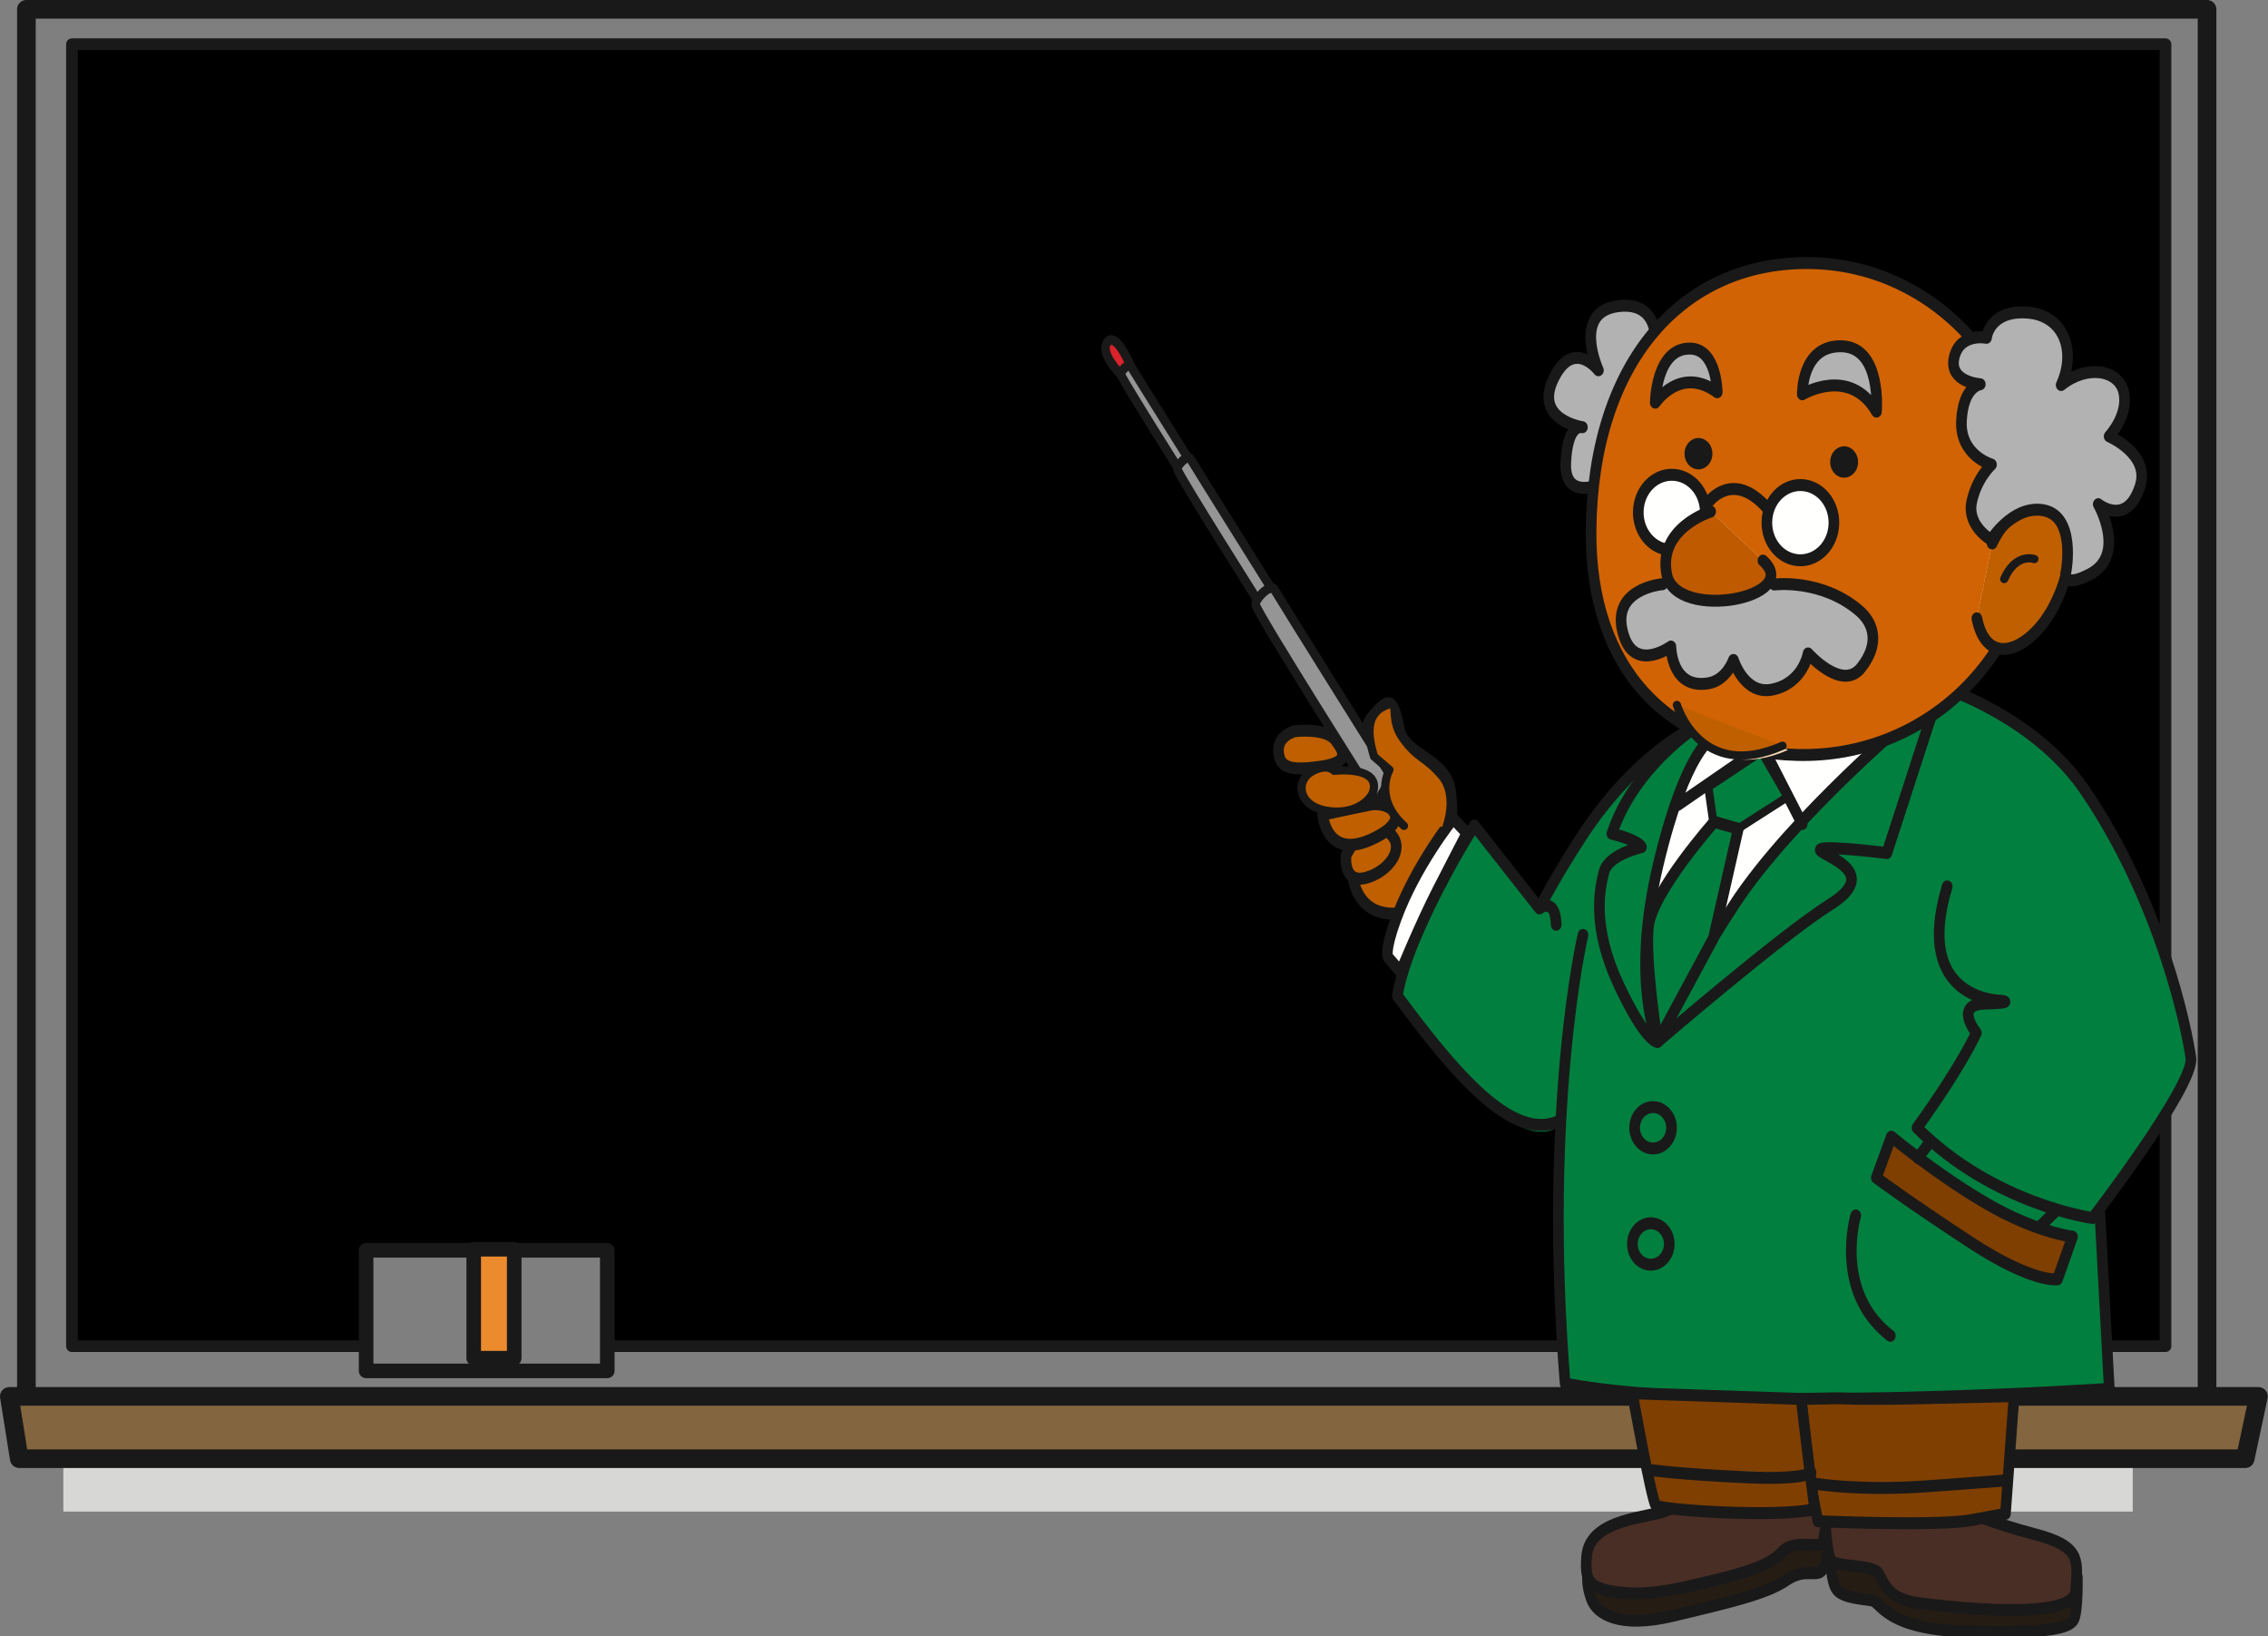 <svg width="976" height="704" xmlns="http://www.w3.org/2000/svg">

 <rect width="100%" height="100%" fill="#808080" stroke="none"/>

 <g label="Layer 1" id="imagebot_169">
  <title label="Layer 1"/>
 </g>
 <g id="imagebot_2">
  <path fill="#d7d8d6" id="imagebot_168" d="M 27.264 621.907 L 917.785 621.907 L 917.785 650.362 L 27.264 650.362 L 27.264 621.907 z"/>
  <path fill="#f3b674" id="imagebot_167" d="M 15.265 4.009 L 953.683 4.009 L 953.683 618.193 L 15.265 618.193 L 15.265 4.009 z"/>
  <path fill="#7f7f7f" stroke="#1a1919" stroke-width="8.017" stroke-linecap="round" stroke-linejoin="round" id="imagebot_166" d="M 11.359 4.009 L 949.777 4.009 L 949.777 618.193 L 11.359 618.193 L 11.359 4.009 z"/>
  <path fill="#333333" id="imagebot_165" d="M 40.655 20.972 L 928.293 20.972 L 928.293 581.148 L 40.655 581.148 L 40.655 20.972 z"/>
  <path stroke="#1a1919" stroke-width="5.022" stroke-linecap="round" stroke-linejoin="round" id="imagebot_164" d="M 30.967 19.019 L 931.883 19.019 L 931.883 579.195 L 30.967 579.195 L 30.967 19.019 z" fill="#000000"/>
  <path fill="#83653f" id="imagebot_163" d="M 966.198 627.601 L 8.282 627.601 L 4.009 600.808 L 971.885 600.808 L 966.198 627.601"/>
  <path fill-opacity="0" stroke="#1a1919" stroke-width="8.017" stroke-linecap="round" stroke-linejoin="round" id="imagebot_162" d="M 966.198 627.601 L 8.282 627.601 L 4.009 600.808 L 971.885 600.808 L 966.198 627.601 z"/>
  <path fill="#ddbfa0" id="imagebot_161" d="M 159.504 539.884 L 263.286 539.884 L 263.286 591.776 L 159.504 591.776 L 159.504 539.884 z"/>
  <path stroke="#1a1919" stroke-width="6.277" stroke-linecap="round" stroke-linejoin="round" id="imagebot_160" d="M 157.551 537.931 L 261.333 537.931 L 261.333 589.823 L 157.551 589.823 L 157.551 537.931 z" fill="#7f7f7f"/>
  <path fill="#eb8b2d" id="imagebot_159" d="M 203.854 537.499 L 221.287 537.499 L 221.287 584.369 L 203.854 584.369 L 203.854 537.499 z"/>
  <path fill-opacity="0" stroke="#1a1919" stroke-width="6.277" stroke-linecap="round" stroke-linejoin="round" id="imagebot_158" d="M 203.854 584.369 L 221.287 584.369 L 221.287 537.499 L 203.854 537.499 L 203.854 584.369 z"/>
  <path fill="#007f3f" d="M875.433,464.159C875.433,464.159 856.343,471.715 847.991,482.852C839.639,493.987 824.924,516.259 824.924,516.259L802.652,493.987L799.868,495.18L795.493,490.01C795.493,490.01 790.722,490.805 782.767,507.907C774.812,525.009 773.222,530.178 773.222,530.178L778.789,536.144L777.199,543.303C777.199,543.303 801.459,572.734 814.186,579.893C826.913,587.052 831.686,580.29 831.686,580.29C831.686,580.29 827.708,609.721 829.697,627.221C831.686,644.72 832.879,658.243 832.879,658.243C832.879,658.243 934.294,664.207 962.532,662.617C990.77,661.026 1013.042,658.64 1013.042,658.64L1009.86,606.142C1009.86,606.142 1032.927,579.097 1037.7,568.757C1042.472,558.416 1042.075,563.586 1039.689,557.223C1037.302,550.86 1026.563,503.135 1003.099,479.669C979.635,456.204 963.725,454.216 963.725,454.216C963.725,454.216 944.239,471.317 903.274,471.317C896.115,473.704 885.377,472.511 879.411,468.931C873.445,465.352 875.433,464.159 875.433,464.159" id="imagebot_157" transform="translate(-2.48566e-7 -2.48566e-7) matrix(1.294 0 0 1.452 -403.85 -359.835)"/>
  <path fill="#251d13" d="M840.104,714.628C840.104,714.628 839.572,717.45 841.368,721.735C843.164,726.021 850.62,730.43 868.638,726.569C886.658,722.709 899.455,720.153 906.152,716.049C912.848,711.948 916.541,715.802 918.499,712.542C920.457,709.279 920.127,702.663 920.127,702.663L840.104,714.628" id="imagebot_156" transform="translate(-2.48566e-7 -2.48566e-7) matrix(1.294 0 0 1.452 -403.85 -359.835)"/>
  <path fill-opacity="0" stroke="#1a1919" stroke-width="3.539" stroke-linecap="round" stroke-linejoin="round" d="M840.104,714.628C840.104,714.628 839.572,717.45 841.368,721.735C843.164,726.021 850.62,730.43 868.638,726.569C886.658,722.709 899.455,720.153 906.152,716.049C912.848,711.948 916.541,715.802 918.499,712.542C920.457,709.279 920.127,702.663 920.127,702.663L840.104,714.628z" id="imagebot_155" transform="translate(-2.48566e-7 -2.48566e-7) matrix(1.294 0 0 1.452 -403.85 -359.835)"/>
  <path fill="#492e25" d="M871.317,689.815C871.317,689.815 872.19,693.136 866.479,695.373C860.766,697.61 840.751,697.666 839.755,708.958C839.131,716.021 840.349,718.393 849.437,719.549C858.381,720.684 865.96,719.433 874.492,717.729C895.641,713.501 901.063,711.218 904.918,707.529C908.774,703.835 917.205,706.847 918.189,704.984C919.174,703.114 919.827,694.632 919.827,694.632L916.697,686.544L871.317,689.815" id="imagebot_154" transform="translate(-2.48566e-7 -2.48566e-7) matrix(1.294 0 0 1.452 -403.85 -359.835)"/>
  <path fill-opacity="0" stroke="#1a1919" stroke-width="3.539" stroke-linecap="round" stroke-linejoin="round" d="M871.317,689.815C871.317,689.815 872.19,693.136 866.479,695.373C860.766,697.61 840.751,697.666 839.755,708.958C839.131,716.021 840.349,718.393 849.437,719.549C858.381,720.684 865.96,719.433 874.492,717.729C895.641,713.501 901.063,711.218 904.918,707.529C908.774,703.835 917.205,706.847 918.189,704.984C919.174,703.114 919.827,694.632 919.827,694.632L916.697,686.544L871.317,689.815z" id="imagebot_153" transform="translate(-2.48566e-7 -2.48566e-7) matrix(1.294 0 0 1.452 -403.85 -359.835)"/>
  <path fill="#251d13" d="M920.942,708.58C920.942,708.58 920.771,716.601 923.079,719.011C925.387,721.42 931.994,721.562 934.812,722.094C937.633,722.628 939.346,730.689 966.709,731.278C994.071,731.87 1000.246,730.112 1001.71,727.785C1003.178,725.457 1002.931,715.066 1002.931,715.066L931.383,705.974L920.942,708.58" id="imagebot_152" transform="translate(-2.48566e-7 -2.48566e-7) matrix(1.294 0 0 1.452 -403.85 -359.835)"/>
  <path fill-opacity="0" stroke="#1a1919" stroke-width="3.539" stroke-linecap="round" stroke-linejoin="round" d="M920.942,708.58C920.942,708.58 920.771,716.601 923.079,719.011C925.387,721.42 931.994,721.562 934.812,722.094C937.633,722.628 939.346,730.689 966.709,731.278C994.071,731.87 1000.246,730.112 1001.71,727.785C1003.178,725.457 1002.931,715.066 1002.931,715.066L931.383,705.974L920.942,708.58z" id="imagebot_151" transform="translate(-2.48566e-7 -2.48566e-7) matrix(1.294 0 0 1.452 -403.85 -359.835)"/>
  <path fill="#492e25" d="M918.849,696.265C918.849,696.265 919.549,707.607 920.913,709.997C922.277,712.386 935.047,711.244 936.874,714.115C938.698,716.988 940.01,721.735 950.369,722.902C960.728,724.07 1001.702,728.258 1002.365,719.303C1003.03,710.349 1004.537,706.133 989.04,702.497C973.545,698.857 967.702,696.135 967.702,696.135L918.849,696.265" id="imagebot_150" transform="translate(-2.48566e-7 -2.48566e-7) matrix(1.294 0 0 1.452 -403.85 -359.835)"/>
  <path fill-opacity="0" stroke="#1a1919" stroke-width="3.539" stroke-linecap="round" stroke-linejoin="round" d="M918.849,696.265C918.849,696.265 919.549,707.607 920.913,709.997C922.277,712.386 935.047,711.244 936.874,714.115C938.698,716.988 940.01,721.735 950.369,722.902C960.728,724.07 1001.702,728.258 1002.365,719.303C1003.03,710.349 1004.537,706.133 989.04,702.497C973.545,698.857 967.702,696.135 967.702,696.135L918.849,696.265z" id="imagebot_149" transform="translate(-2.48566e-7 -2.48566e-7) matrix(1.294 0 0 1.452 -403.85 -359.835)"/>
  <path fill="#d8232a" d="M684.858,358.815C684.858,358.815 677.519,352.419 680.421,349.177C683.323,345.937 688.181,356.372 688.181,356.372L684.858,358.815" id="imagebot_148" transform="translate(-2.48566e-7 -2.48566e-7) matrix(1.294 0 0 1.452 -403.85 -359.835)"/>
  <path fill-opacity="0" stroke="#1a1919" stroke-width="2.831" stroke-linecap="round" stroke-linejoin="round" d="M684.858,358.815C684.858,358.815 677.519,352.419 680.421,349.177C683.323,345.937 688.181,356.372 688.181,356.372L684.858,358.815z" id="imagebot_147" transform="translate(-2.48566e-7 -2.48566e-7) matrix(1.294 0 0 1.452 -403.85 -359.835)"/>
  <path fill="#949594" d="M708.929,386.002C708.929,386.002 689.886,358.923 688.181,356.372C687.414,355.224 684.517,357.999 684.858,358.815C685.814,361.1 706.326,389.972 706.326,389.972L708.929,386.002" id="imagebot_146" transform="translate(-2.48566e-7 -2.48566e-7) matrix(1.294 0 0 1.452 -403.85 -359.835)"/>
  <path fill-opacity="0" stroke="#1a1919" stroke-width="2.831" stroke-linecap="round" stroke-linejoin="round" d="M708.929,386.002C708.929,386.002 689.886,358.923 688.181,356.372C687.414,355.224 684.517,357.999 684.858,358.815C685.814,361.1 706.326,389.972 706.326,389.972L708.929,386.002z" id="imagebot_145" transform="translate(-2.48566e-7 -2.48566e-7) matrix(1.294 0 0 1.452 -403.85 -359.835)"/>
  <path fill="#949594" d="M734.995,422.34C734.995,422.34 710.221,387.106 707.999,383.784C707.002,382.29 703.23,385.903 703.675,386.964C704.921,389.937 731.61,427.504 731.61,427.504L734.995,422.34" id="imagebot_144" transform="translate(-2.48566e-7 -2.48566e-7) matrix(1.294 0 0 1.452 -403.85 -359.835)"/>
  <path fill-opacity="0" stroke="#1a1919" stroke-width="2.831" stroke-linecap="round" stroke-linejoin="round" d="M734.995,422.34C734.995,422.34 710.221,387.106 707.999,383.784C707.002,382.29 703.23,385.903 703.675,386.964C704.921,389.937 731.61,427.504 731.61,427.504L734.995,422.34z" id="imagebot_143" transform="translate(-2.48566e-7 -2.48566e-7) matrix(1.294 0 0 1.452 -403.85 -359.835)"/>
  <path fill="#f9d8b5" d="M777.782,518.354C777.782,518.354 764.512,520.903 761.966,507.632C759.419,494.362 764.116,465.048 768.171,460.567C774.457,453.622 775.368,455.059 777.536,464.073C779.433,471.977 793.527,472.555 794.595,482.848C795.376,490.386 795.375,490.416 789.54,498.315C783.706,506.212 777.782,518.354 777.782,518.354" id="imagebot_142" transform="translate(-2.48566e-7 -2.48566e-7) matrix(1.294 0 0 1.452 -403.85 -359.835)"/>
  <path stroke="#1a1919" stroke-width="3.539" stroke-linecap="round" stroke-linejoin="round" d="M777.782,518.354C777.782,518.354 764.512,520.903 761.966,507.632C759.419,494.362 764.116,465.048 768.171,460.567C774.457,453.622 775.368,455.059 777.536,464.073C779.433,471.977 793.527,472.555 794.595,482.848C795.376,490.386 795.375,490.416 789.54,498.315C783.706,506.212 777.782,518.354 777.782,518.354z" id="imagebot_141" transform="translate(-2.48566e-7 -2.48566e-7) matrix(1.294 0 0 1.452 -403.85 -359.835)" fill="#bf5f00"/>
  <path fill="#fffffe" d="M949.452,458.809C949.452,458.809 907.717,490.003 888.749,516.025C869.78,542.049 863.332,556.542 863.332,556.542C863.332,556.542 854.273,538.885 863.517,504.155C872.759,469.429 881.795,466.318 881.795,466.318" id="imagebot_140" transform="translate(-2.48566e-7 -2.48566e-7) matrix(1.294 0 0 1.452 -403.85 -359.835)"/>
  <path fill-opacity="0" stroke="#1a1919" stroke-width="3.539" stroke-linecap="round" stroke-linejoin="round" d="M949.452,458.809C949.452,458.809 907.717,490.003 888.749,516.025C869.78,542.049 863.332,556.542 863.332,556.542C863.332,556.542 854.273,538.885 863.517,504.155C872.759,469.429 881.795,466.318 881.795,466.318M876.676,462.905C876.676,462.905 855.653,474.723 848.141,494.857C857.536,496.947 857.968,498.844 857.968,498.844C857.968,498.844 847.066,500.969 845.54,506.128C844.011,511.288 841.41,522.558 850.479,539.747C859.548,556.931 863.332,556.542 863.332,556.542C863.332,556.542 904.607,524.865 920.849,515.775C936.222,507.17 922.075,502.585 917.881,500.135C913.685,497.685 939.581,500.602 939.581,500.602L956.638,453.77M898.255,469.033L911.449,491.972L898.255,469.033zM870.035,486.361L898.255,469.033" id="imagebot_139" transform="translate(-2.48566e-7 -2.48566e-7) matrix(1.294 0 0 1.452 -403.85 -359.835)"/>
  <path fill="#444f7e" d="M880.536,480.923L882.199,491.343L890.18,493.401L906.905,483.85L898.226,470.449L880.536,480.923" id="imagebot_138" transform="translate(-2.48566e-7 -2.48566e-7) matrix(1.294 0 0 1.452 -403.85 -359.835)"/>
  <path fill="#007f3f" stroke="#1a1919" stroke-width="3.539" stroke-linecap="round" stroke-linejoin="round" d="M 735.15 338.615 L 737.302 353.747 L 747.625 356.736 L 769.258 342.865 L 758.032 323.402 L 735.15 338.615 z" id="imagebot_137"/>
  <path fill="#444f7e" d="M881.931,525.79L890.18,493.401L882.199,491.343C882.199,491.343 861.458,512.135 860.29,522.493C859.123,532.853 863.332,556.542 863.332,556.542L881.931,525.79" id="imagebot_136" transform="translate(-2.48566e-7 -2.48566e-7) matrix(1.294 0 0 1.452 -403.85 -359.835)"/>
  <path fill="#007f3f" stroke="#1a1919" stroke-width="3.539" stroke-linecap="round" stroke-linejoin="round" d="M881.931,525.79L890.18,493.401L882.199,491.343C882.199,491.343 861.458,512.135 860.29,522.493C859.123,532.853 863.332,556.542 863.332,556.542L881.931,525.79z" id="imagebot_135" transform="translate(-2.48566e-7 -2.48566e-7) matrix(1.294 0 0 1.452 -403.85 -359.835)"/>
  <path fill="#7f3f00" d="M941.077,584.648C941.077,584.648 956.871,596.314 973.212,604.689C989.552,613.067 1001.323,614.265 1001.323,614.265L996.332,626.899C996.332,626.899 988.281,628.142 967.306,615.891C946.332,603.64 936.095,596.813 936.095,596.813L941.077,584.648" id="imagebot_134" transform="translate(-2.48566e-7 -2.48566e-7) matrix(1.294 0 0 1.452 -403.85 -359.835)"/>
  <path fill-opacity="0" stroke="#1a1919" stroke-width="3.539" stroke-linecap="round" stroke-linejoin="round" d="M941.077,584.648C941.077,584.648 956.871,596.314 973.212,604.689C989.552,613.067 1001.323,614.265 1001.323,614.265L996.332,626.899C996.332,626.899 988.281,628.142 967.306,615.891C946.332,603.64 936.095,596.813 936.095,596.813L941.077,584.648zM959.51,451.945C959.51,451.945 989.063,460.623 1005.298,481.788C1030.933,515.203 1039.453,553.256 1040.696,561.307C1041.938,569.356 1008.05,608.744 1008.05,608.744C1008.05,608.744 975.098,604.733 949.628,582.001C964.659,563.444 969.351,553.869 969.351,553.869C969.351,553.869 961.742,545.445 972.132,545.198C982.523,544.948 977.814,544.374 977.814,544.374C977.814,544.374 948.074,544.677 959.664,510.473M838.528,524.856C838.528,524.856 825.165,575.544 832.596,657.827C886.677,667.017 1013.568,659.368 1013.568,659.368L1010.439,607.38M953.783,586.337L949.908,590.972M995.584,606.826L990.294,611.431M929.246,607.991C929.246,607.991 921.682,630.483 940.749,643.636M867.972,582.129C867.9,585.517 865.095,588.202 861.707,588.129C858.321,588.058 855.634,585.251 855.707,581.865C855.781,578.478 858.585,575.791 861.972,575.865C865.358,575.938 868.046,578.743 867.972,582.129zM867.23,616.569C867.159,619.955 864.353,622.642 860.965,622.568C857.58,622.495 854.893,619.691 854.965,616.304C855.039,612.915 857.844,610.231 861.231,610.302C864.616,610.375 867.304,613.18 867.23,616.569zM876.676,462.905C876.676,462.905 856.46,470.258 837.487,496.517C828.091,509.519 824.066,516.993 824.066,516.993L802.411,492.455C802.411,492.455 780.512,523.137 776.782,542.877C795.186,564.985 815.015,586.652 830.735,579.911M824.066,516.993C824.066,516.993 829.338,513.33 829.626,521.834" id="imagebot_133" transform="translate(-2.48566e-7 -2.48566e-7) matrix(1.294 0 0 1.452 -403.85 -359.835)"/>
  <path fill="#fffffe" d="M799.942,494.703L795.376,490.386C795.376,490.386 782.805,504.307 776.327,520.213C772.31,530.071 773.723,531.484 773.723,531.484L777.878,535.821C777.878,535.821 784.313,521.801 790.2,511.543C796.085,501.288 799.942,494.703 799.942,494.703" id="imagebot_132" transform="translate(-2.48566e-7 -2.48566e-7) matrix(1.294 0 0 1.452 -403.85 -359.835)"/>
  <path fill-opacity="0" stroke="#1a1919" stroke-width="3.539" stroke-linecap="round" stroke-linejoin="round" d="M799.942,494.703L795.376,490.386C795.376,490.386 782.805,504.307 776.327,520.213C772.31,530.071 773.723,531.484 773.723,531.484L777.878,535.821C777.878,535.821 784.313,521.801 790.2,511.543C796.085,501.288 799.942,494.703 799.942,494.703z" id="imagebot_131" transform="translate(-2.48566e-7 -2.48566e-7) matrix(1.294 0 0 1.452 -403.85 -359.835)"/>
  <path fill="#949594" d="M774.87,478.176C774.87,478.176 739.151,427.375 735.951,422.587C734.513,420.435 729.074,425.641 729.714,427.173C731.511,431.46 769.99,485.622 769.99,485.622L774.87,478.176" id="imagebot_130" transform="translate(-2.48566e-7 -2.48566e-7) matrix(1.294 0 0 1.452 -403.85 -359.835)"/>
  <path fill-opacity="0" stroke="#1a1919" stroke-width="2.831" stroke-linecap="round" stroke-linejoin="round" d="M774.87,478.176C774.87,478.176 739.151,427.375 735.951,422.587C734.513,420.435 729.074,425.641 729.714,427.173C731.511,431.46 769.99,485.622 769.99,485.622L774.87,478.176z" id="imagebot_129" transform="translate(-2.48566e-7 -2.48566e-7) matrix(1.294 0 0 1.452 -403.85 -359.835)"/>
  <path fill="#f9d8b5" d="M759.743,501.212C759.743,501.212 758.617,509.683 766.206,507.959C773.795,506.236 779.61,499.28 774.509,494.921C769.412,490.565 764.623,493.766 764.623,493.766L759.743,501.212" id="imagebot_128" transform="translate(-2.48566e-7 -2.48566e-7) matrix(1.294 0 0 1.452 -403.85 -359.835)"/>
  <path stroke="#1a1919" stroke-width="3.539" stroke-linecap="round" stroke-linejoin="round" d="M759.743,501.212C759.743,501.212 758.617,509.683 766.206,507.959C773.795,506.236 779.61,499.28 774.509,494.921C769.412,490.565 764.623,493.766 764.623,493.766L759.743,501.212z" id="imagebot_127" transform="translate(-2.48566e-7 -2.48566e-7) matrix(1.294 0 0 1.452 -403.85 -359.835)" fill="#bf5f00"/>
  <path fill="#f9d8b5" d="M751.978,489.246C751.978,489.246 753.109,502.486 767.865,496.668C782.621,490.85 774.724,485.016 767.617,486.278C760.509,487.542 751.978,489.246 751.978,489.246" id="imagebot_126" transform="translate(-2.48566e-7 -2.48566e-7) matrix(1.294 0 0 1.452 -403.85 -359.835)"/>
  <path stroke="#1a1919" stroke-width="3.539" stroke-linecap="round" stroke-linejoin="round" d="M751.978,489.246C751.978,489.246 753.109,502.486 767.865,496.668C782.621,490.85 774.724,485.016 767.617,486.278C760.509,487.542 751.978,489.246 751.978,489.246z" id="imagebot_125" transform="translate(-2.48566e-7 -2.48566e-7) matrix(1.294 0 0 1.452 -403.85 -359.835)" fill="#bf5f00"/>
  <path fill="#f9d8b5" d="M742.598,464.501C742.598,464.501 753.008,463.309 756.228,467.153C759.448,471 760.804,473.86 750.869,475.063C740.931,476.264 737.649,475.248 737.278,470.523C736.908,465.794 742.598,464.501 742.598,464.501" id="imagebot_124" transform="translate(-2.48566e-7 -2.48566e-7) matrix(1.294 0 0 1.452 -403.85 -359.835)"/>
  <path stroke="#1a1919" stroke-width="3.539" stroke-linecap="round" stroke-linejoin="round" d="M742.598,464.501C742.598,464.501 753.008,463.309 756.228,467.153C759.448,471 760.804,473.86 750.869,475.063C740.931,476.264 737.649,475.248 737.278,470.523C736.908,465.794 742.598,464.501 742.598,464.501z" id="imagebot_123" transform="translate(-2.48566e-7 -2.48566e-7) matrix(1.294 0 0 1.452 -403.85 -359.835)" fill="#bf5f00"/>
  <path fill="#f9d8b5" d="M756.037,476.117C756.037,476.117 771.173,474.554 769.124,482.063C768.336,484.949 762.446,489.561 752.952,487.851C744.02,486.242 743.229,479.144 748.479,476.426C753.729,473.707 756.037,476.117 756.037,476.117" id="imagebot_122" transform="translate(-2.48566e-7 -2.48566e-7) matrix(1.294 0 0 1.452 -403.85 -359.835)"/>
  <path stroke="#1a1919" stroke-width="3.539" stroke-linecap="round" stroke-linejoin="round" d="M 574.107 331.635 C 574.107 331.635 593.686 329.365 591.034 340.27 C 590.016 344.461 582.396 351.158 570.116 348.675 C 558.562 346.34 557.539 336.031 564.33 332.084 C 571.121 328.135 574.107 331.635 574.107 331.635 z M 622.487 355.768 C 622.487 355.768 627.631 342.183 620.465 333.784 C 613.3 325.386 610.218 326.683 603.681 317.611 C 597.137 308.544 603.398 300.47 596.009 303.718 C 588.622 306.967 587.866 314.487 591.315 325.537 L 597.926 331.183 C 597.926 331.183 590.976 343.354 604.175 355.326" id="imagebot_121" fill="#bf5f00"/>
  <path fill="#777776" d="M911.084,662.351C911.084,662.351 914.09,687.194 915.383,692.886C916.675,698.578 916.675,698.578 916.675,698.578C916.675,698.578 956.288,700.138 967.655,698.258C979.025,696.378 979.025,696.378 979.025,696.378L981.899,661.514C981.899,661.514 971.038,661.754 947.903,662.199C931.328,662.519 923.36,662.144 923.36,662.144L911.084,662.351" id="imagebot_120" transform="translate(-2.48566e-7 -2.48566e-7) matrix(1.294 0 0 1.452 -403.85 -359.835)"/>
  <path fill="#7f3f00" stroke="#1a1919" stroke-width="3.539" stroke-linecap="round" stroke-linejoin="round" d="M911.084,662.351C911.084,662.351 914.09,687.194 915.383,692.886C916.675,698.578 916.675,698.578 916.675,698.578C916.675,698.578 956.288,700.138 967.655,698.258C979.025,696.378 979.025,696.378 979.025,696.378L981.899,661.514C981.899,661.514 971.038,661.754 947.903,662.199C931.328,662.519 923.36,662.144 923.36,662.144L911.084,662.351L911.084,662.351z" id="imagebot_119" transform="translate(-2.48566e-7 -2.48566e-7) matrix(1.294 0 0 1.452 -403.85 -359.835)"/>
  <path fill="#777776" d="M915.735,687.464C915.735,687.464 930.319,689.666 952.532,688.258C974.745,686.852 979.473,686.478 979.473,686.478" id="imagebot_118" transform="translate(-2.48566e-7 -2.48566e-7) matrix(1.294 0 0 1.452 -403.85 -359.835)"/>
  <path fill-opacity="0" stroke="#1a1919" stroke-width="3.539" stroke-linecap="round" stroke-linejoin="round" d="M915.735,687.464C915.735,687.464 930.319,689.666 952.532,688.258C974.745,686.852 979.473,686.478 979.473,686.478" id="imagebot_117" transform="translate(-2.48566e-7 -2.48566e-7) matrix(1.294 0 0 1.452 -403.85 -359.835)"/>
  <path fill="#777776" d="M854.953,660.668C854.953,660.668 861.349,692.429 862.735,693.874C864.119,695.322 903.245,697.58 915.573,695.011C912.696,675.129 911.084,662.351 911.084,662.351L854.953,660.668" id="imagebot_116" transform="translate(-2.48566e-7 -2.48566e-7) matrix(1.294 0 0 1.452 -403.85 -359.835)"/>
  <path fill="#7f3f00" stroke="#1a1919" stroke-width="3.539" stroke-linecap="round" stroke-linejoin="round" d="M854.953,660.668C854.953,660.668 861.349,692.429 862.735,693.874C864.119,695.322 903.245,697.58 915.573,695.011C912.696,675.129 911.084,662.351 911.084,662.351L854.953,660.668z" id="imagebot_115" transform="translate(-2.48566e-7 -2.48566e-7) matrix(1.294 0 0 1.452 -403.85 -359.835)"/>
  <path fill="#777776" d="M861.543,683.465C861.543,683.465 869.543,684.583 892.649,685.553C912.5,686.387 914.39,684.134 914.39,684.134" id="imagebot_114" transform="translate(-2.48566e-7 -2.48566e-7) matrix(1.294 0 0 1.452 -403.85 -359.835)"/>
  <path fill-opacity="0" stroke="#1a1919" stroke-width="3.539" stroke-linecap="round" stroke-linejoin="round" d="M861.543,683.465C861.543,683.465 869.543,684.583 892.649,685.553C912.5,686.387 914.39,684.134 914.39,684.134" id="imagebot_113" transform="translate(-2.48566e-7 -2.48566e-7) matrix(1.294 0 0 1.452 -403.85 -359.835)"/>
  <path fill="#e3e4e2" d="M845.781,390.852C845.781,390.852 832.199,396.93 832.812,384.909C833.424,372.887 838.347,374.409 838.347,374.409C838.347,374.409 822.11,372.287 828.746,360.042C835.381,347.794 843.666,357.532 843.666,357.532C843.666,357.532 834.833,340.35 850.092,338.555C865.354,336.759 862.548,351.92 862.548,351.92L845.781,390.852" id="imagebot_112" transform="translate(-2.48566e-7 -2.48566e-7) matrix(1.294 0 0 1.452 -403.85 -359.835)"/>
  <path stroke="#1a1919" stroke-width="3.539" stroke-linecap="round" stroke-linejoin="round" d="M845.781,390.852C845.781,390.852 832.199,396.93 832.812,384.909C833.424,372.887 838.347,374.409 838.347,374.409C838.347,374.409 822.11,372.287 828.746,360.042C835.381,347.794 843.666,357.532 843.666,357.532C843.666,357.532 834.833,340.35 850.092,338.555C865.354,336.759 862.548,351.92 862.548,351.92L845.781,390.852z" id="imagebot_111" transform="translate(-2.48566e-7 -2.48566e-7) matrix(1.294 0 0 1.452 -403.85 -359.835)" fill="#b2b2b2"/>
  <path fill="#f9d8b5" d="M988.916,401.545C988.032,442.484 952.583,472.445 909.885,471.525C867.187,470.606 840.913,446.214 841.224,405.268C841.604,354.655 872.097,324.867 914.792,325.788C957.491,326.707 989.796,360.606 988.916,401.545" id="imagebot_110" transform="translate(-2.48566e-7 -2.48566e-7) matrix(1.294 0 0 1.452 -403.85 -359.835)"/>
  <path stroke="#1a1919" stroke-width="3.539" stroke-linecap="round" stroke-linejoin="round" d="M988.916,401.545C988.032,442.484 952.583,472.445 909.885,471.525C867.187,470.606 840.913,446.214 841.224,405.268C841.604,354.655 872.097,324.867 914.792,325.788C957.491,326.707 989.796,360.606 988.916,401.545z" id="imagebot_109" transform="translate(-2.48566e-7 -2.48566e-7) matrix(1.294 0 0 1.452 -403.85 -359.835)" fill="#d16304"/>
  <path fill="#1a1919" d="M881.234,382.352C881.183,384.723 879.219,386.605 876.847,386.556C874.475,386.505 872.595,384.539 872.644,382.169C872.695,379.796 874.659,377.914 877.032,377.965C879.404,378.015 881.286,379.981 881.234,382.352" id="imagebot_108" transform="translate(-2.48566e-7 -2.48566e-7) matrix(1.294 0 0 1.452 -403.85 -359.835)"/>
  <path fill-opacity="0" stroke="#1a1919" stroke-width="0.708" d="M881.234,382.352C881.183,384.723 879.219,386.605 876.847,386.556C874.475,386.505 872.595,384.539 872.644,382.169C872.695,379.796 874.659,377.914 877.032,377.965C879.404,378.015 881.286,379.981 881.234,382.352z" id="imagebot_107" transform="translate(-2.48566e-7 -2.48566e-7) matrix(1.294 0 0 1.452 -403.85 -359.835)"/>
  <path fill="#1a1919" d="M929.678,384.813C929.627,387.183 927.662,389.065 925.291,389.014C922.918,388.964 921.038,386.999 921.089,384.627C921.14,382.255 923.104,380.373 925.476,380.424C927.846,380.476 929.728,382.44 929.678,384.813" id="imagebot_106" transform="translate(-2.48566e-7 -2.48566e-7) matrix(1.294 0 0 1.452 -403.85 -359.835)"/>
  <path fill-opacity="0" stroke="#1a1919" stroke-width="0.708" d="M929.678,384.813C929.627,387.183 927.662,389.065 925.291,389.014C922.918,388.964 921.038,386.999 921.089,384.627C921.14,382.255 923.104,380.373 925.476,380.424C927.846,380.476 929.728,382.44 929.678,384.813z" id="imagebot_105" transform="translate(-2.48566e-7 -2.48566e-7) matrix(1.294 0 0 1.452 -403.85 -359.835)"/>
  <path fill="#fffffe" d="M883.173,364.045C870.957,355.995 862.575,367.142 862.575,367.142C862.575,367.142 862.721,350.862 874.247,351.11C883.093,351.301 883.173,364.045 883.173,364.045" id="imagebot_104" transform="translate(-2.48566e-7 -2.48566e-7) matrix(1.294 0 0 1.452 -403.85 -359.835)"/>
  <path stroke="#1a1919" stroke-width="3.539" stroke-linecap="round" stroke-linejoin="round" d="M883.173,364.045C870.957,355.995 862.575,367.142 862.575,367.142C862.575,367.142 862.721,350.862 874.247,351.11C883.093,351.301 883.173,364.045 883.173,364.045z" id="imagebot_103" transform="translate(-2.48566e-7 -2.48566e-7) matrix(1.294 0 0 1.452 -403.85 -359.835)" fill="#b2b2b2"/>
  <path fill="#fffffe" d="M936.147,369.789C927.236,356.145 911.478,364.656 911.478,364.656C911.478,364.656 911.084,350.133 924.53,350.423C937.973,350.712 936.147,369.789 936.147,369.789" id="imagebot_102" transform="translate(-2.48566e-7 -2.48566e-7) matrix(1.294 0 0 1.452 -403.85 -359.835)"/>
  <path stroke="#1a1919" stroke-width="3.539" stroke-linecap="round" stroke-linejoin="round" d="M936.147,369.789C927.236,356.145 911.478,364.656 911.478,364.656C911.478,364.656 911.084,350.133 924.53,350.423C937.973,350.712 936.147,369.789 936.147,369.789z" id="imagebot_101" transform="translate(-2.48566e-7 -2.48566e-7) matrix(1.294 0 0 1.452 -403.85 -359.835)" fill="#b2b2b2"/>
  <path fill="#fffffe" d="M921.982,402.935C921.85,409.091 916.751,413.973 910.596,413.842C904.441,413.708 899.558,408.611 899.691,402.456C899.823,396.299 904.92,391.418 911.076,391.55C917.232,391.683 922.113,396.781 921.982,402.935" id="imagebot_100" transform="translate(-2.48566e-7 -2.48566e-7) matrix(1.294 0 0 1.452 -403.85 -359.835)"/>
  <path fill-opacity="0" stroke="#1a1919" stroke-width="3.539" stroke-linecap="round" stroke-linejoin="round" d="M921.982,402.935C921.85,409.091 916.751,413.973 910.596,413.842C904.441,413.708 899.558,408.611 899.691,402.456C899.823,396.299 904.92,391.418 911.076,391.55C917.232,391.683 922.113,396.781 921.982,402.935z" id="imagebot_99" transform="translate(-2.48566e-7 -2.48566e-7) matrix(1.294 0 0 1.452 -403.85 -359.835)"/>
  <path fill="#fffffe" d="M879.214,399.89C879.082,406.045 873.985,410.928 867.829,410.796C861.674,410.663 856.79,405.566 856.924,399.411C857.056,393.255 862.155,388.373 868.31,388.504C874.466,388.638 879.348,393.735 879.214,399.89" id="imagebot_98" transform="translate(-2.48566e-7 -2.48566e-7) matrix(1.294 0 0 1.452 -403.85 -359.835)"/>
  <path fill-opacity="0" stroke="#1a1919" stroke-width="3.539" stroke-linecap="round" stroke-linejoin="round" d="M879.214,399.89C879.082,406.045 873.985,410.928 867.829,410.796C861.674,410.663 856.79,405.566 856.924,399.411C857.056,393.255 862.155,388.373 868.31,388.504C874.466,388.638 879.348,393.735 879.214,399.89zM880.349,396.552C880.349,396.552 888.346,386.812 899.779,398.386" id="imagebot_97" transform="translate(-2.48566e-7 -2.48566e-7) matrix(1.294 0 0 1.452 -403.85 -359.835)"/>
  <path fill="#e3e4e2" d="M864.985,419.584C864.985,419.584 846.671,420.869 852.259,435.239C856.283,445.591 867.773,438.052 867.773,438.052C867.773,438.052 867.862,450.858 880.283,448.941C886.321,448.008 888.573,442.039 888.573,442.039C888.573,442.039 892.194,452.528 901.482,450.813C911.787,448.912 913.394,440.097 913.394,440.097C913.394,440.097 924.679,451.49 931.002,444.37C937.168,437.422 935.489,431.279 930.306,427.364C917.764,417.889 902.151,419.676 902.151,419.676" id="imagebot_96" transform="translate(-2.48566e-7 -2.48566e-7) matrix(1.294 0 0 1.452 -403.85 -359.835)"/>
  <path stroke="#1a1919" stroke-width="3.539" stroke-linecap="round" stroke-linejoin="round" d="M864.985,419.584C864.985,419.584 846.671,420.869 852.259,435.239C856.283,445.591 867.773,438.052 867.773,438.052C867.773,438.052 867.862,450.858 880.283,448.941C886.321,448.008 888.573,442.039 888.573,442.039C888.573,442.039 892.194,452.528 901.482,450.813C911.787,448.912 913.394,440.097 913.394,440.097C913.394,440.097 924.679,451.49 931.002,444.37C937.168,437.422 935.489,431.279 930.306,427.364C917.764,417.889 902.151,419.676 902.151,419.676" id="imagebot_95" transform="translate(-2.48566e-7 -2.48566e-7) matrix(1.294 0 0 1.452 -403.85 -357.882)" fill="#b2b2b2"/>
  <path fill="#f9d8b5" d="M974.598,408.847C974.598,408.847 981.64,394.131 993.564,399.344C1005.487,404.557 999.239,422.448 992.886,430.834C985.235,440.935 972.753,445.269 969.518,431.04" id="imagebot_94" transform="translate(-2.48566e-7 -2.48566e-7) matrix(1.294 0 0 1.452 -403.85 -359.835)"/>
  <path stroke="#1a1919" stroke-width="3.539" stroke-linecap="round" stroke-linejoin="round" d="M974.598,408.847C974.598,408.847 981.64,394.131 993.564,399.344C1005.487,404.557 999.239,422.448 992.886,430.834C985.235,440.935 972.753,445.269 969.518,431.04" id="imagebot_93" transform="translate(-2.48566e-7 -2.48566e-7) matrix(1.294 0 0 1.452 -403.85 -359.835)" fill="#bf5f00"/>
  <path fill="#f9d8b5" d="M880.996,399.398C880.996,399.398 863.19,404.324 866.431,418.199C869.672,432.075 911.954,424.844 898.382,413.932" id="imagebot_92" transform="translate(-2.48566e-7 -2.48566e-7) matrix(1.294 0 0 1.452 -403.85 -359.835)"/>
  <path stroke="#1a1919" stroke-width="3.539" stroke-linecap="round" stroke-linejoin="round" d="M880.996,399.398C880.996,399.398 863.19,404.324 866.431,418.199C869.672,432.075 911.954,424.844 898.382,413.932" id="imagebot_91" transform="translate(-2.48566e-7 -2.48566e-7) matrix(1.294 0 0 1.452 -403.85 -359.835)" fill="#bf5a01"/>
  <path fill="#e3e4e2" d="M974.267,407.778C974.267,407.778 966.213,403.711 967.781,396.665C969.349,389.619 974.394,385.48 974.394,385.48C974.394,385.48 963.831,382.775 964.408,372.522C964.982,362.268 970.659,361.683 970.659,361.683C970.659,361.683 960.05,361.1 961.981,353.708C963.909,346.316 972.725,347.922 972.725,347.922C972.725,347.922 973.608,339.798 985.984,340.421C998.36,341.04 1002.732,351.754 997.555,361.907C1006.185,355.723 1016.769,357.366 1018.395,364.127C1020.019,370.888 1013.514,377.118 1013.514,377.118C1013.514,377.118 1027.205,382.37 1023.814,391.855C1019.42,404.15 1009.894,397.218 1009.894,397.218C1009.894,397.218 1019.481,412.292 1006.967,418.04C997.374,422.448 999.198,417.166 999.198,417.166C999.198,417.166 1002.748,400.251 991.096,398.937C981.223,397.826 974.267,407.778 974.267,407.778" id="imagebot_90" transform="translate(-2.48566e-7 -2.48566e-7) matrix(1.294 0 0 1.452 -403.85 -359.835)"/>
  <path stroke="#1a1919" stroke-width="3.539" stroke-linecap="round" stroke-linejoin="round" d="M974.267,407.778C974.267,407.778 966.213,403.711 967.781,396.665C969.349,389.619 974.394,385.48 974.394,385.48C974.394,385.48 963.831,382.775 964.408,372.522C964.982,362.268 970.659,361.683 970.659,361.683C970.659,361.683 960.05,361.1 961.981,353.708C963.909,346.316 972.725,347.922 972.725,347.922C972.725,347.922 973.608,339.798 985.984,340.421C998.36,341.04 1002.732,351.754 997.555,361.907C1006.185,355.723 1016.769,357.366 1018.395,364.127C1020.019,370.888 1013.514,377.118 1013.514,377.118C1013.514,377.118 1027.205,382.37 1023.814,391.855C1019.42,404.15 1009.894,397.218 1009.894,397.218C1009.894,397.218 1019.481,412.292 1006.967,418.04C997.374,422.448 999.198,417.166 999.198,417.166C999.198,417.166 1002.748,400.251 991.096,398.937C981.223,397.826 974.267,407.778 974.267,407.778z" id="imagebot_89" transform="translate(-2.48566e-7 -2.48566e-7) matrix(1.294 0 0 1.452 -403.85 -359.835)" fill="#b2b2b2"/>
  <path fill="#f9d8b5" d="M871.592,457.957C871.592,457.957 879.226,480.847 906.732,470.041" id="imagebot_88" transform="translate(-2.48566e-7 -2.48566e-7) matrix(1.294 0 0 1.452 -403.85 -359.835)"/>
  <path stroke="#1a1919" stroke-width="3.539" stroke-linecap="round" stroke-linejoin="round" d="M 721.628 303.307 C 721.628 303.307 731.502 336.551 767.081 320.857 M 875.464 240.538 C 875.464 240.538 867.582 237.602 862.476 249.134" id="imagebot_87" fill="#bf5f00"/>
  <title/>
 </g>
</svg>